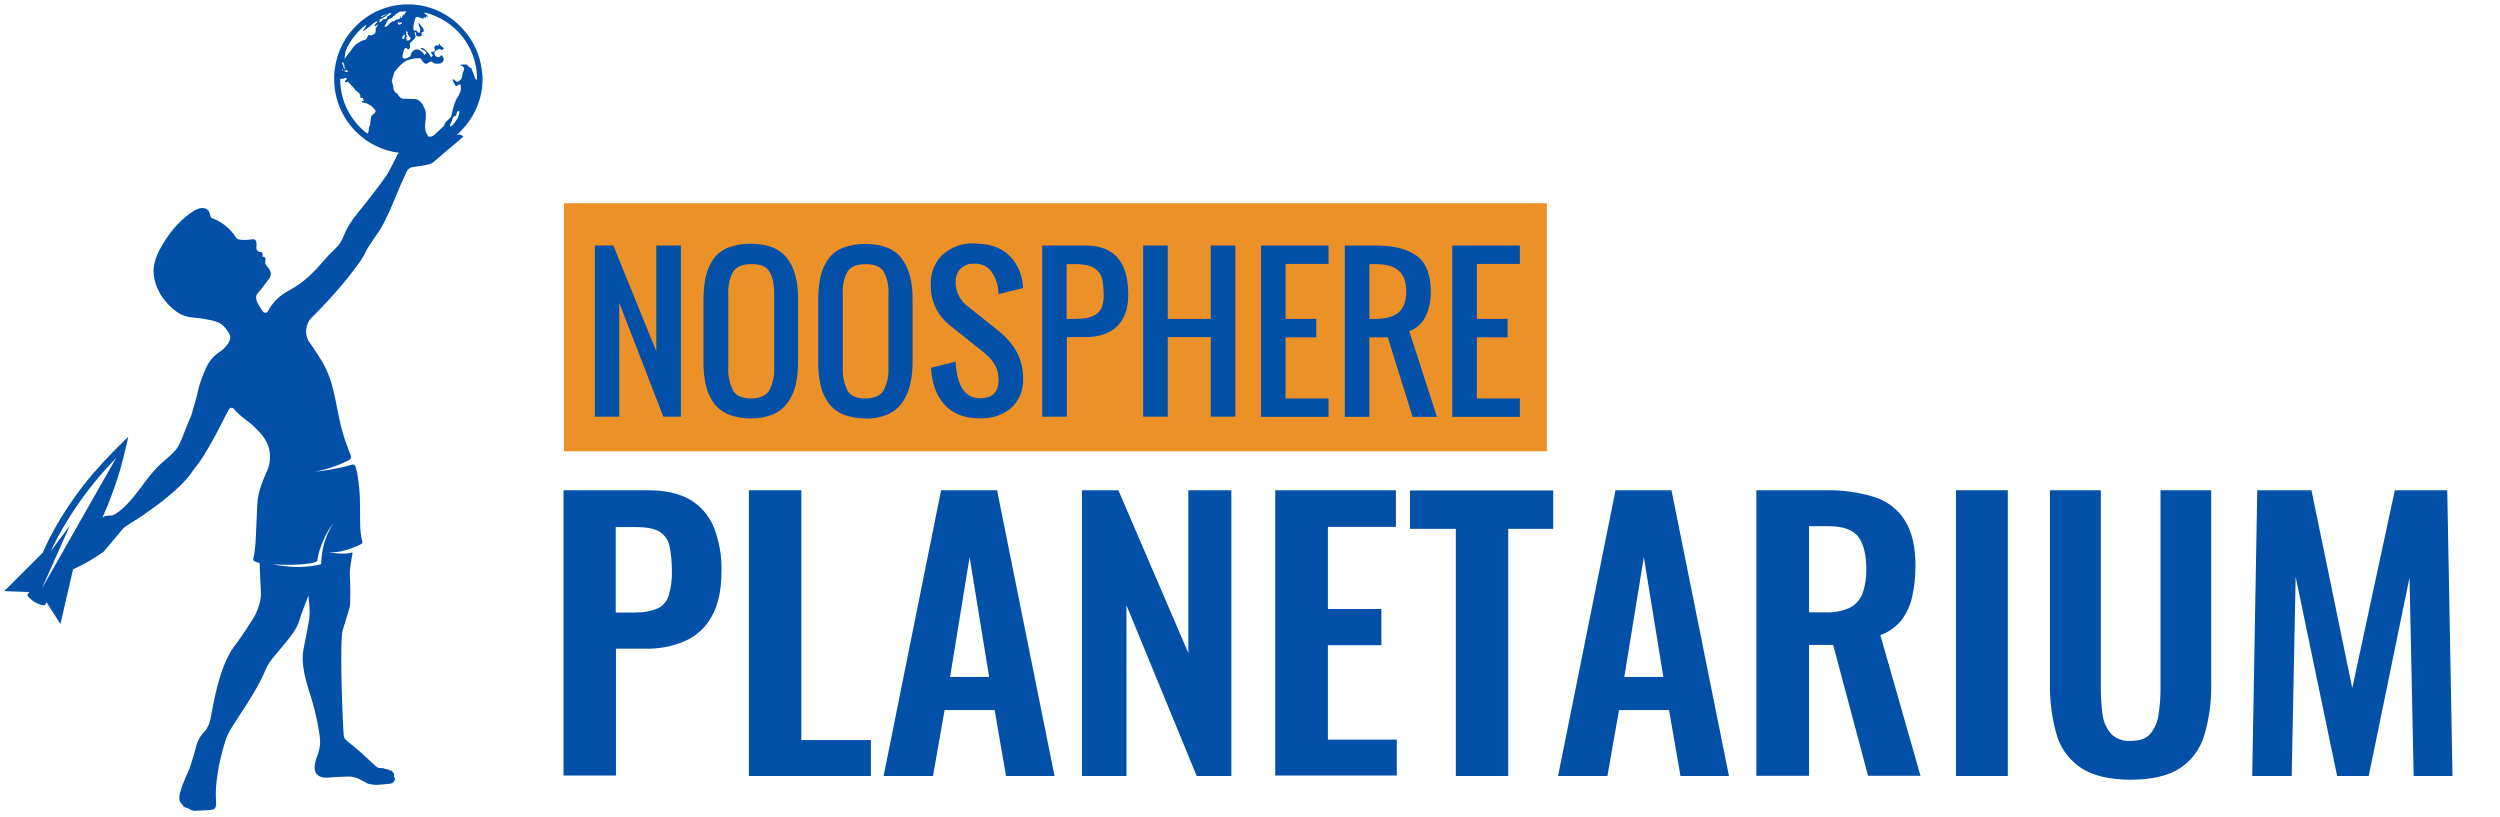 <svg width="248" height="81" viewBox="0 0 248 81" fill="none" xmlns="http://www.w3.org/2000/svg">
<path d="M153.448 20.159H55.944V44.765H153.448V20.159Z" fill="#EC9028"/>
<path d="M59.013 41.331V24.354H60.841L65.106 34.853V24.354H67.544V41.331H65.803L61.428 30.028V41.331H58.991H59.013Z" fill="#0250A8"/>
<path d="M74.487 41.505C73.725 41.505 72.985 41.396 72.267 41.113C71.679 40.874 71.179 40.483 70.809 39.983C70.439 39.461 70.156 38.853 70.025 38.222C69.851 37.462 69.764 36.657 69.786 35.875V29.701C69.786 28.919 69.851 28.137 70.025 27.376C70.177 26.745 70.439 26.159 70.809 25.637C71.179 25.137 71.701 24.767 72.267 24.55C72.985 24.289 73.725 24.159 74.487 24.18C76.141 24.18 77.338 24.659 78.078 25.615C78.818 26.572 79.188 27.941 79.166 29.723V35.875C79.166 36.657 79.101 37.44 78.927 38.201C78.774 38.831 78.513 39.44 78.121 39.961C77.751 40.461 77.251 40.874 76.663 41.113C75.967 41.396 75.227 41.526 74.465 41.505H74.487ZM72.724 38.766C73.05 39.287 73.638 39.526 74.509 39.526C75.379 39.526 75.967 39.266 76.293 38.766C76.663 38.07 76.837 37.288 76.794 36.505V29.136C76.794 28.158 76.641 27.419 76.315 26.919C75.989 26.419 75.401 26.18 74.53 26.202C73.66 26.202 73.072 26.441 72.746 26.919C72.376 27.593 72.202 28.354 72.245 29.136V36.505C72.202 37.288 72.376 38.07 72.746 38.766H72.724Z" fill="#0250A8"/>
<path d="M85.848 41.505C85.108 41.505 84.346 41.396 83.65 41.113C83.062 40.874 82.561 40.483 82.191 39.983C81.821 39.461 81.538 38.853 81.408 38.222C81.234 37.462 81.147 36.657 81.168 35.875V29.723C81.168 28.941 81.234 28.158 81.408 27.398C81.56 26.767 81.821 26.18 82.191 25.659C82.561 25.159 83.062 24.789 83.65 24.572C84.346 24.311 85.086 24.18 85.848 24.202C87.524 24.202 88.721 24.68 89.439 25.637C90.179 26.593 90.549 27.963 90.527 29.745V35.897C90.527 36.679 90.462 37.462 90.266 38.222C90.114 38.853 89.852 39.461 89.461 39.983C89.091 40.483 88.59 40.896 88.002 41.135C87.306 41.418 86.566 41.548 85.804 41.526L85.848 41.505ZM84.063 38.766C84.389 39.287 84.977 39.526 85.848 39.526C86.718 39.526 87.306 39.266 87.632 38.766C88.002 38.07 88.177 37.288 88.133 36.505V29.136C88.177 28.376 88.024 27.615 87.654 26.919C87.328 26.441 86.74 26.202 85.87 26.202C84.999 26.202 84.411 26.441 84.085 26.919C83.715 27.593 83.541 28.354 83.606 29.136V36.505C83.562 37.288 83.737 38.07 84.085 38.766H84.063Z" fill="#0250A8"/>
<path d="M97.231 41.505C95.685 41.505 94.532 41.048 93.705 40.157C92.9 39.266 92.442 38.027 92.356 36.483L94.793 35.875C94.924 38.288 95.729 39.505 97.231 39.505C98.45 39.505 99.059 38.896 99.059 37.679C99.059 37.331 99.015 37.005 98.906 36.679C98.82 36.375 98.645 36.092 98.45 35.831C98.275 35.614 98.101 35.397 97.884 35.223C97.731 35.071 97.492 34.853 97.209 34.657L94.162 32.223C93.596 31.767 93.139 31.201 92.834 30.549C92.486 29.832 92.312 29.049 92.334 28.245C92.312 27.702 92.399 27.137 92.595 26.637C92.791 26.137 93.096 25.659 93.509 25.267C93.922 24.898 94.423 24.593 94.945 24.398C95.49 24.202 96.055 24.115 96.621 24.159C98.014 24.159 99.102 24.485 99.908 25.159C100.756 25.898 101.301 26.919 101.431 28.028C101.431 28.158 101.475 28.332 101.496 28.571L99.059 29.18C99.059 29.18 99.037 28.919 99.015 28.702C98.95 28.028 98.689 27.397 98.275 26.854C98.079 26.615 97.818 26.419 97.535 26.311C97.252 26.18 96.926 26.137 96.621 26.158C96.382 26.158 96.121 26.158 95.903 26.267C95.664 26.354 95.468 26.485 95.272 26.658C95.098 26.832 94.989 27.05 94.902 27.289C94.815 27.528 94.793 27.767 94.793 28.006C94.793 28.462 94.902 28.941 95.12 29.354C95.337 29.767 95.642 30.136 96.012 30.397L99.059 32.832C100.691 34.136 101.496 35.701 101.496 37.527C101.518 38.07 101.431 38.614 101.235 39.114C101.039 39.613 100.735 40.07 100.343 40.439C99.472 41.178 98.362 41.548 97.231 41.483" fill="#0250A8"/>
<path d="M103.39 41.331V24.354H107.656C110.507 24.354 111.922 25.963 111.922 29.202C111.922 30.593 111.552 31.636 110.833 32.353C110.093 33.071 109.049 33.44 107.656 33.44H105.828V41.331H103.368H103.39ZM106.437 31.636C106.894 31.636 107.351 31.614 107.786 31.549C108.113 31.484 108.439 31.375 108.722 31.18C108.983 31.006 109.201 30.745 109.31 30.462C109.44 30.071 109.506 29.658 109.484 29.223C109.484 28.745 109.44 28.245 109.353 27.767C109.288 27.419 109.114 27.093 108.853 26.832C108.592 26.593 108.287 26.419 107.917 26.332C107.416 26.224 106.916 26.18 106.415 26.202H105.806V31.636H106.437Z" fill="#0250A8"/>
<path d="M113.401 41.331V24.354H115.839V31.636H120.105V24.354H122.542V41.331H120.105V33.44H115.839V41.331H113.401Z" fill="#0250A8"/>
<path d="M125.089 24.354H131.792V26.18H127.526V31.636H130.573V33.462H127.526V39.527H131.792V41.352H125.089V24.354Z" fill="#0250A8"/>
<path d="M133.403 24.354H136.45C138.256 24.354 139.628 24.702 140.563 25.398C141.477 26.093 141.935 27.267 141.935 28.897C141.956 29.767 141.782 30.658 141.39 31.441C141.064 32.093 140.498 32.593 139.802 32.853L142.544 41.352H140.128L137.669 33.462H135.841V41.352H133.403V24.354ZM135.841 31.636H136.45C137.451 31.636 138.235 31.419 138.735 31.006C139.236 30.571 139.497 29.875 139.497 28.919C139.497 27.963 139.236 27.245 138.735 26.832C138.235 26.398 137.473 26.202 136.45 26.202H135.841V31.658V31.636Z" fill="#0250A8"/>
<path d="M144.067 24.354H150.771V26.18H146.505V31.636H149.552V33.462H146.505V39.527H150.771V41.352H144.067V24.354Z" fill="#0250A8"/>
<path d="M47.835 7.379C47.746 5.936 47.235 4.582 46.413 3.495C45.08 1.653 42.925 0.433 40.48 0.433C36.414 0.433 33.148 3.739 33.148 7.822C33.148 11.906 36.437 15.212 40.48 15.212C42.658 15.212 44.613 14.258 45.969 12.727C47.235 11.329 47.991 9.42 47.857 7.356L47.835 7.379ZM40.036 1.431C40.036 1.431 39.925 1.587 39.903 1.609C39.903 1.653 39.903 1.72 39.858 1.764C39.836 1.808 39.792 1.808 39.792 1.764C39.792 1.72 39.792 1.675 39.77 1.631C39.747 1.609 39.703 1.653 39.703 1.653C39.681 1.698 39.747 1.72 39.747 1.764C39.747 1.764 39.525 1.964 39.37 1.942C39.325 1.897 39.303 1.897 39.281 1.942C39.258 1.964 39.258 1.986 39.059 2.141C39.036 2.141 39.014 2.164 39.014 2.164C39.014 2.164 39.014 2.164 39.014 2.119C39.014 2.075 38.97 2.008 38.525 2.474C38.347 2.652 38.325 2.674 38.17 2.63C38.125 2.63 38.148 2.585 38.148 2.585C38.17 2.519 38.236 2.452 38.281 2.385C38.281 2.319 38.459 1.897 38.681 1.853C38.858 1.831 39.014 1.631 39.014 1.631C39.014 1.631 39.014 1.631 38.992 1.631C38.992 1.587 39.014 1.587 39.036 1.564C39.036 1.564 39.081 1.564 39.081 1.609C39.147 1.564 39.17 1.476 39.214 1.431C39.325 1.342 39.458 1.298 39.569 1.209C39.592 1.209 39.614 1.165 39.614 1.165C39.836 1.143 40.081 1.121 40.303 1.121C40.236 1.254 40.169 1.387 40.081 1.498L40.036 1.431ZM40.169 3.584C40.169 3.584 40.169 3.673 40.103 3.784C40.058 3.917 39.925 3.894 39.903 3.828C39.881 3.784 39.947 3.584 39.947 3.584C39.947 3.562 40.014 3.562 40.014 3.539C40.036 3.517 40.014 3.473 40.058 3.451C40.058 3.451 40.103 3.451 40.125 3.451C40.169 3.451 40.192 3.539 40.169 3.584ZM39.525 2.341C39.525 2.341 39.436 2.363 39.436 2.341C39.436 2.319 39.525 2.186 39.525 2.186C39.525 2.186 39.547 2.186 39.547 2.164H39.569C39.592 2.275 39.592 2.297 39.681 2.252C39.77 2.208 39.792 2.208 39.814 2.208C39.858 2.23 39.858 2.319 39.858 2.341C39.836 2.385 39.77 2.385 39.77 2.385C39.747 2.385 39.681 2.408 39.592 2.452C39.525 2.474 39.525 2.452 39.525 2.363V2.341ZM37.614 1.942L37.659 1.897C37.659 1.897 37.681 1.897 37.703 1.897H37.77C37.77 1.897 37.947 1.786 38.036 1.742C38.103 1.72 38.281 1.609 38.547 1.409C38.614 1.365 38.347 1.431 38.148 1.542C37.903 1.675 37.881 1.698 37.792 1.653C37.792 1.653 37.792 1.631 37.77 1.631C38.103 1.476 38.459 1.365 38.814 1.276H38.836C38.77 1.409 38.658 1.498 38.658 1.498C38.57 1.564 38.459 1.609 38.392 1.675C38.414 1.786 38.414 1.808 38.192 1.919H38.148C38.148 1.897 38.125 1.875 38.103 1.875C37.97 1.919 37.947 2.03 37.859 2.097C37.814 2.119 37.792 2.119 37.748 2.119C37.748 2.119 37.748 2.119 37.748 2.164C37.748 2.208 37.703 2.208 37.659 2.208C37.659 2.164 37.614 2.141 37.636 2.097C37.636 2.053 37.681 2.03 37.703 1.986C37.703 1.986 37.636 1.964 37.659 1.942H37.614ZM40.347 3.85H40.258V3.806C40.258 3.784 40.258 3.739 40.303 3.717C40.303 3.717 40.347 3.695 40.369 3.695C40.392 3.695 40.392 3.673 40.392 3.673C40.392 3.628 40.392 3.584 40.347 3.539C40.303 3.495 40.303 3.495 40.303 3.406C40.303 3.362 40.303 3.34 40.303 3.295C40.303 3.295 40.303 3.273 40.303 3.251C40.303 3.251 40.303 3.251 40.281 3.207C40.281 3.207 40.281 3.162 40.281 3.14C40.281 3.118 40.281 3.096 40.303 3.096C40.303 3.096 40.303 3.073 40.325 3.051H40.347C40.347 3.051 40.347 3.073 40.347 3.096C40.347 3.118 40.347 3.14 40.347 3.162H40.392C40.414 3.162 40.436 3.162 40.436 3.162C40.48 3.229 40.369 3.295 40.436 3.362C40.636 3.717 40.681 3.717 40.681 3.717C40.681 3.717 40.725 3.717 40.725 3.739C40.725 3.739 40.725 3.739 40.725 3.761C40.725 3.761 40.725 3.784 40.725 3.806C40.725 3.806 40.725 3.828 40.725 3.85C40.725 3.894 40.681 3.917 40.636 3.961C40.636 3.961 40.592 3.983 40.569 4.005H40.414C40.414 4.005 40.414 4.005 40.392 4.005C40.392 4.005 40.392 4.005 40.347 4.005C40.347 4.005 40.303 4.005 40.281 4.005V3.961C40.303 3.939 40.347 3.917 40.369 3.894C40.414 3.894 40.436 3.85 40.436 3.806C40.436 3.806 40.436 3.806 40.436 3.784L40.347 3.85ZM44.702 12.238C44.702 12.238 44.791 12.061 44.836 11.972C44.88 11.861 44.88 11.75 44.947 11.639C44.947 11.595 44.991 11.595 45.058 11.528C45.147 11.528 45.236 11.55 45.302 11.262C45.302 11.218 45.347 11.04 45.48 10.996C45.547 10.996 45.547 11.018 45.569 11.085C45.569 11.195 45.524 11.417 45.48 11.528C45.435 11.662 45.413 11.706 45.369 11.772C44.947 12.438 44.836 12.505 44.636 12.549V12.505C44.636 12.505 44.613 12.46 44.702 12.238ZM47.191 7.889C47.191 7.889 47.124 7.756 47.102 7.689C47.057 7.534 46.991 7.379 46.924 7.223C46.902 7.134 46.858 7.068 46.835 6.979C46.813 6.913 46.791 6.824 46.746 6.757C46.746 6.735 46.657 6.691 46.657 6.757C46.657 6.757 46.546 6.646 46.502 6.602C46.458 6.557 46.413 6.513 46.391 6.491C46.391 6.491 46.346 6.446 46.346 6.424C46.324 6.402 46.302 6.402 46.28 6.402H46.213C46.213 6.402 46.035 6.402 45.947 6.402C45.902 6.402 45.858 6.402 45.813 6.402C45.791 6.402 45.724 6.402 45.702 6.446C45.68 6.469 45.702 6.513 45.702 6.513C45.746 6.513 45.813 6.535 45.858 6.557C45.924 6.602 45.969 6.646 46.013 6.713C46.08 6.868 46.013 7.046 45.902 7.157V7.201C45.902 7.201 45.88 7.312 45.88 7.334C45.88 7.534 45.835 7.756 45.68 7.911C45.635 7.955 45.613 7.955 45.569 8C45.569 8 45.547 8.044 45.524 8.044C45.502 8.066 45.458 8.089 45.435 8.111C45.347 8.133 45.28 8.089 45.213 8.044C45.147 8 45.08 7.933 45.013 7.889C45.013 7.889 44.969 7.867 44.947 7.867C44.791 7.867 45.013 8.2 45.058 8.266C45.102 8.333 45.147 8.488 45.236 8.532C45.302 8.555 45.391 8.488 45.435 8.444C45.48 8.422 45.502 8.399 45.547 8.377C45.569 8.377 45.658 8.333 45.658 8.377C45.724 8.466 45.724 8.643 45.724 8.799C45.724 8.932 45.68 9.065 45.635 9.176C45.591 9.309 45.502 9.442 45.435 9.575L45.391 9.664C45.191 9.908 44.991 10.463 44.791 11.417C44.769 11.528 44.724 11.595 44.658 11.684C44.613 11.75 44.547 11.795 44.48 11.861C44.325 11.994 44.169 12.105 44.102 12.305C44.058 12.438 44.013 12.594 43.88 12.638C43.836 12.638 43.769 12.749 43.725 12.793C43.658 12.86 43.591 12.904 43.525 12.971C43.391 13.082 43.258 13.215 43.125 13.348C43.036 13.437 42.858 13.548 42.725 13.548C42.68 13.548 42.658 13.548 42.636 13.548H42.502C42.502 13.548 42.414 13.415 42.391 13.37C42.369 13.326 42.325 13.259 42.303 13.215C42.258 13.126 42.236 13.059 42.214 12.971C42.191 12.882 42.214 12.815 42.191 12.749C42.191 12.704 42.169 12.682 42.169 12.638C42.169 12.594 42.169 12.527 42.169 12.482C42.169 12.394 42.169 12.305 42.191 12.194C42.191 12.039 42.214 11.883 42.236 11.75C42.236 11.55 42.236 11.351 42.236 11.151C42.191 10.84 42.014 10.574 41.88 10.308C41.836 10.219 41.725 10.152 41.658 10.064C41.525 9.931 41.369 9.82 41.169 9.82C40.703 9.82 40.458 9.82 40.392 9.797C40.347 9.775 40.258 9.797 40.214 9.797C40.169 9.797 40.103 9.797 40.058 9.797C39.992 9.797 39.903 9.775 39.836 9.753C39.725 9.709 39.592 9.575 39.525 9.465C39.481 9.376 39.436 9.309 39.347 9.243C39.281 9.198 39.236 9.198 39.192 9.132C39.125 9.065 39.081 8.976 39.059 8.888C39.014 8.799 39.036 8.688 39.014 8.577C38.992 8.466 38.947 8.377 38.925 8.266C38.903 8.177 38.836 8.044 38.881 7.955C38.881 7.955 39.125 7.134 39.147 7.112C39.214 7.023 39.303 6.935 39.37 6.846C39.436 6.757 39.503 6.691 39.592 6.602C39.725 6.469 39.836 6.336 39.992 6.225C40.281 6.003 40.614 5.892 40.969 5.825C41.08 5.825 41.191 5.781 41.303 5.781C41.369 5.781 41.436 5.781 41.48 5.781C41.525 5.781 41.636 5.759 41.68 5.781C41.68 5.781 41.68 5.781 41.703 5.781C41.88 5.936 41.925 6.225 42.191 6.313C42.458 6.402 42.68 5.914 42.925 6.18C42.991 6.247 43.036 6.291 43.125 6.291C43.191 6.291 43.28 6.313 43.347 6.313C43.458 6.313 43.591 6.336 43.702 6.291C43.858 6.225 43.991 6.091 44.013 5.914C44.013 5.781 43.969 5.67 43.902 5.559C43.902 5.537 43.88 5.514 43.836 5.492H43.747C43.658 5.67 43.48 5.714 43.302 5.648C42.725 5.093 43.547 4.871 43.547 4.871C43.658 4.849 43.725 4.937 43.836 4.96C43.836 4.96 44.036 4.893 44.013 4.804C44.013 4.76 43.947 4.738 43.925 4.693C43.858 4.649 43.791 4.582 43.725 4.538C43.658 4.494 43.614 4.427 43.591 4.338H43.525C43.525 4.338 43.525 4.449 43.525 4.494C43.458 4.538 43.369 4.538 43.28 4.494C43.28 4.494 42.969 4.56 43.147 4.937C43.147 5.004 43.147 5.048 43.014 5.137C42.991 5.137 42.902 5.115 42.858 5.137C42.814 5.137 42.769 5.182 42.747 5.248C42.747 5.248 42.836 5.337 42.858 5.359C42.858 5.381 42.947 5.514 42.925 5.537C42.858 5.603 42.814 5.648 42.725 5.648L42.658 5.492C42.614 5.426 42.569 5.359 42.525 5.315C42.414 5.159 42.28 5.026 42.147 4.915C42.058 4.827 41.903 4.716 41.747 4.76V4.804C41.747 4.849 41.858 4.915 41.88 4.915C41.947 4.96 41.991 4.982 42.058 5.004C42.169 5.071 42.28 5.159 42.303 5.293C42.28 5.293 42.214 5.337 42.214 5.337C42.191 5.359 42.169 5.403 42.147 5.448H42.125C41.369 4.427 40.903 5.093 40.792 5.293C40.747 5.381 40.747 5.492 40.725 5.559C40.725 5.559 40.725 5.559 40.725 5.581C40.725 5.581 40.725 5.581 40.681 5.603C40.503 5.714 39.992 6.003 39.925 5.625V5.559C40.036 4.827 40.192 4.605 40.414 4.849C40.436 4.871 40.48 4.893 40.525 4.893H40.569C40.769 4.716 40.569 4.449 40.703 4.25C40.858 4.05 41.125 3.917 41.214 3.673C41.236 3.584 41.214 3.495 41.169 3.406C41.169 3.362 41.125 3.317 41.125 3.273C41.125 3.207 41.169 3.207 41.236 3.184C41.28 3.251 41.236 3.34 41.28 3.428C41.28 3.517 41.347 3.584 41.436 3.606C41.569 3.65 41.747 3.606 41.836 3.517C41.88 3.451 41.814 3.295 41.814 3.229C41.814 3.207 41.858 3.184 41.88 3.184H41.969C42.014 3.184 42.036 3.073 42.036 3.051C42.036 3.007 42.036 2.94 42.014 2.896C41.969 2.785 41.88 2.696 41.814 2.607L41.614 2.341C41.614 2.341 41.503 2.23 41.525 2.208C41.458 2.563 41.858 2.896 41.614 3.273C41.614 3.273 41.503 3.251 41.503 3.229C41.458 3.229 41.436 3.184 41.414 3.14C41.369 3.096 41.28 2.985 41.191 3.007L41.103 3.073C40.836 2.851 41.191 1.831 41.258 1.675C41.258 1.675 41.258 1.675 41.28 1.675C41.525 1.653 41.747 1.808 41.969 1.853C41.969 1.853 42.014 1.831 42.036 1.808L42.014 1.764C42.014 1.72 42.036 1.72 42.036 1.72C42.014 1.698 42.169 1.742 42.258 1.764C42.258 1.764 42.258 1.72 42.258 1.698L42.236 1.653C42.236 1.653 42.28 1.631 42.303 1.631C42.391 1.653 42.458 1.653 42.502 1.631C42.369 1.52 42.147 1.365 42.147 1.365C42.102 1.32 42.08 1.276 42.08 1.232C45.08 1.919 47.324 4.605 47.324 7.845C47.324 7.845 47.324 7.867 47.324 7.889H47.191ZM36.325 2.496C36.325 2.496 36.303 2.585 36.281 2.607C36.281 2.652 36.259 2.674 36.237 2.718C36.192 2.807 36.126 2.874 36.081 2.94C36.081 2.94 35.992 3.096 36.014 3.096C36.059 3.096 36.103 3.051 36.126 3.029C36.214 2.985 36.281 2.918 36.348 2.874C36.481 2.763 36.614 2.674 36.748 2.563C36.881 2.452 36.97 2.341 37.125 2.252C37.214 2.208 37.325 2.097 37.436 2.119C37.436 2.119 37.436 2.164 37.436 2.186C37.436 2.208 37.37 2.252 37.347 2.275C37.303 2.319 37.281 2.341 37.236 2.385C37.214 2.408 37.148 2.474 37.148 2.519C37.148 2.519 37.148 2.563 37.17 2.563C37.192 2.607 37.325 2.563 37.347 2.519C37.414 2.474 37.459 2.452 37.525 2.408C37.436 2.563 37.325 2.718 37.259 2.874C37.259 2.962 37.259 3.029 37.259 3.073C37.348 3.273 36.903 3.584 36.725 3.495C36.636 3.451 36.57 3.451 36.548 3.495C36.459 3.606 36.414 3.717 36.37 3.828C36.325 3.917 36.259 3.961 36.17 3.961C35.948 4.005 35.725 4.139 35.526 4.25C35.326 4.383 35.126 4.56 34.992 4.76C34.215 5.781 34.215 5.803 34.192 5.847C34.192 5.714 34.192 5.603 34.215 5.47C34.237 5.204 34.326 4.96 34.437 4.716C34.881 3.85 35.503 3.073 36.281 2.474L36.325 2.496ZM34.015 6.469C34.015 6.469 34.015 6.38 33.97 6.313C33.97 6.313 33.97 6.313 33.926 6.313L33.97 6.158H34.015C34.015 6.158 34.103 6.291 34.17 6.469C34.17 6.491 34.17 6.535 34.17 6.602C34.17 6.691 34.17 6.713 34.259 6.757V6.802C34.259 6.802 34.192 6.824 34.148 6.802C34.126 6.757 34.103 6.713 34.081 6.691C34.081 6.668 34.037 6.491 34.037 6.424L34.015 6.469ZM34.037 7.001H33.992C33.992 7.001 33.97 6.979 33.926 6.957V6.868C33.926 6.868 33.948 6.868 33.97 6.868C33.992 6.868 34.015 6.935 34.015 6.935C34.037 6.957 34.015 6.979 34.015 7.001H34.037ZM34.259 6.979C34.259 6.979 34.259 6.979 34.281 6.979C34.281 6.979 34.303 6.957 34.326 6.935C34.37 6.935 34.37 6.935 34.392 6.935C34.392 6.935 34.437 6.979 34.437 7.001C34.481 7.046 34.592 7.112 34.481 7.157C34.437 7.157 34.37 7.112 34.326 7.112C34.303 7.112 34.259 7.134 34.215 7.112C34.215 7.112 34.148 7.001 34.17 7.001C34.192 7.001 34.215 7.001 34.259 7.001V6.979ZM33.748 7.822C33.748 7.822 33.97 7.822 34.059 7.8C34.103 7.8 34.37 7.689 34.392 7.756C34.437 7.822 34.37 7.889 34.303 7.933C34.259 7.978 34.17 8.089 34.237 8.133C34.326 8.222 34.459 8.066 34.548 8.133L35.126 8.754C35.126 8.754 35.17 8.821 35.192 8.865C35.215 8.91 35.259 8.932 35.303 8.976C35.37 9.043 35.459 9.087 35.526 9.154C35.592 9.198 35.659 9.287 35.703 9.354C35.748 9.42 35.748 9.509 35.748 9.598C35.748 9.642 35.748 9.686 35.748 9.709C35.748 9.753 35.859 9.709 35.903 9.709H35.925C35.925 9.709 35.925 9.709 35.948 9.709C35.948 9.709 35.97 9.731 35.992 9.753C36.014 9.775 36.037 9.82 36.037 9.864C36.037 9.908 36.103 9.908 36.059 10.019C36.059 10.064 35.903 9.975 35.903 10.064V10.13C35.903 10.13 35.948 10.175 35.992 10.175C36.348 10.197 36.681 10.374 36.948 10.618C37.036 10.685 37.103 10.774 37.17 10.863C37.192 10.907 37.236 10.951 37.259 10.996V11.062C37.259 11.062 37.214 11.24 36.948 11.395C36.814 11.484 36.814 11.684 36.77 11.839C36.77 11.95 36.748 12.061 36.725 12.172C36.725 12.261 36.725 12.349 36.703 12.416C36.703 12.482 36.636 12.549 36.614 12.616C36.592 12.727 36.57 12.838 36.57 12.949C36.57 13.015 36.57 13.082 36.525 13.126L36.437 13.259C34.815 12.017 33.748 10.064 33.748 7.867V7.822Z" fill="#0250A8"/>
<path d="M10.951 49.431C11.462 48.122 11.906 46.768 12.239 45.392C12.417 44.727 12.728 43.329 12.728 43.329C12.728 43.329 11.751 44.261 11.306 44.727C9.929 46.125 8.64 47.589 7.485 49.209C6.507 50.563 5.618 52.005 4.863 53.492C4.663 53.892 4.463 54.313 4.285 54.735C4.285 54.779 4.263 54.802 4.263 54.802C4.218 54.846 0.419 58.641 0.419 58.641L2.885 58.73C2.885 58.73 2.73 58.996 2.73 59.018C2.73 59.04 2.73 59.04 2.73 59.062C2.73 59.107 2.774 59.151 2.818 59.218C2.885 59.284 2.952 59.351 2.996 59.395C3.285 59.661 3.641 59.861 3.996 59.972C4.085 59.994 4.152 60.017 4.24 60.039C4.285 60.039 4.44 60.083 4.463 60.017L4.618 59.75L5.996 61.903C5.996 61.903 7.107 57.021 7.24 56.51C7.285 56.444 7.462 56.2 7.707 55.822C8.284 54.935 9.307 53.27 10.306 51.007C10.529 50.496 10.751 49.986 10.951 49.453V49.431ZM4.107 58.485L6.929 52.139L5.04 54.668C5.596 53.448 7.573 49.52 11.329 45.636C11.395 45.57 11.528 45.415 11.528 45.415L4.107 58.463V58.485Z" fill="#0250A8"/>
<path d="M45.946 13.548C45.835 13.415 45.702 13.348 45.524 13.348C45.124 13.37 44.747 13.659 44.435 13.881C43.702 14.369 42.68 14.68 42.036 14.79C41.68 14.857 41.369 14.813 41.258 14.79C41.036 14.724 40.88 14.724 40.703 14.702C39.747 14.68 39.392 15.345 39.303 15.589C39.147 15.944 38.792 16.61 38.414 17.298C37.725 18.319 35.837 20.716 35.481 21.137C35.059 21.625 34.437 22.513 34.126 23.334C33.926 23.889 33.637 24.311 33.215 24.71C32.77 25.132 32.37 25.553 31.992 25.997C30.148 28.194 28.971 28.593 28.149 29.126C27.215 29.725 26.704 30.635 26.615 30.813C26.615 30.835 26.571 30.879 26.549 30.924C26.415 31.079 26.193 31.057 26.082 30.901C25.927 30.68 25.771 30.458 25.638 30.213C25.527 30.036 25.438 29.814 25.416 29.614C25.371 29.37 25.438 29.237 25.593 29.059C25.816 28.815 25.993 28.571 26.193 28.305C26.349 28.105 26.46 27.928 26.638 27.728C26.771 27.55 26.882 27.373 26.86 27.129C26.86 26.774 26.549 26.53 26.371 26.241C26.304 26.152 26.304 26.041 26.304 25.953C26.304 25.775 26.438 25.62 26.238 25.509C26.215 25.509 26.104 25.442 26.015 25.442C26.015 25.442 26.082 25.331 26.038 25.154C26.038 25.087 25.971 24.998 25.904 24.998C25.838 24.998 25.771 24.998 25.704 24.976C25.504 24.91 25.393 24.71 25.438 24.51C25.46 24.399 25.46 24.266 25.438 24.067C25.371 23.667 25.082 23.734 25.082 23.734C25.082 23.734 24.393 23.845 23.838 23.778C23.571 23.756 23.438 23.623 23.416 23.578C23.416 23.578 23.416 23.578 23.416 23.556C22.549 22.247 21.483 21.803 21.083 21.67C20.972 21.648 20.905 21.559 20.883 21.47C20.816 21.182 20.749 20.782 20.327 20.671C19.838 20.516 19.238 20.915 19.238 20.915C18.061 21.648 17.105 22.713 16.372 23.867C15.595 25.065 14.995 26.286 15.328 27.728C15.617 29.015 16.439 30.147 17.55 30.946C18.483 31.611 19.372 31.456 20.372 31.656C21.061 31.811 21.86 31.834 22.438 32.654C22.616 32.899 22.86 33.165 22.838 33.498C22.838 33.831 22.572 34.186 22.349 34.43C22.038 34.785 21.616 34.985 21.261 35.318C20.927 35.65 20.661 36.028 20.461 36.449C19.838 37.825 19.661 38.624 19.594 39.001C19.527 39.356 19.016 41.021 18.994 41.154C18.794 41.62 18.616 42.086 18.416 42.552C18.15 43.173 17.928 43.95 17.528 44.505C17.172 45.015 16.394 45.592 15.95 46.014C14.328 47.501 13.661 49.231 11.839 50.718C11.551 50.918 11.262 51.118 11.106 51.14C11.04 51.14 10.973 51.14 10.862 51.14C10.417 51.14 10.04 51.295 9.551 51.783C9.484 51.85 9.44 51.895 9.417 51.961C9.351 52.072 9.195 52.294 8.84 52.538C8.506 52.738 8.24 53.093 8.129 53.404C8.04 53.67 8.107 53.759 8.151 53.803C8.195 53.847 8.262 53.87 8.373 53.825C8.173 54.025 7.973 54.247 7.84 54.469C7.64 54.757 7.684 54.646 7.329 54.979C7.129 55.179 6.973 55.312 6.884 55.445C6.773 55.578 6.662 55.689 6.684 55.933C6.684 55.933 6.551 56.066 6.662 56.311C6.662 56.311 6.751 56.466 6.84 56.399C6.884 56.377 6.951 56.311 6.996 56.244C7.062 56.177 7.107 56.177 7.107 56.244C7.107 56.355 7.173 56.488 7.329 56.444C7.329 56.444 7.529 56.355 7.773 56.222C8.818 55.734 9.64 55.157 10.106 54.846C10.217 54.802 10.373 54.646 10.44 54.535C10.573 54.358 11.906 52.827 12.106 52.56C12.173 52.471 12.239 52.405 12.328 52.316C12.928 51.895 13.595 51.517 14.172 51.118C15.061 50.496 15.95 49.875 16.772 49.165C17.616 48.455 18.261 47.878 18.95 46.968C19.061 46.813 19.172 46.613 19.305 46.458C19.616 46.08 19.905 45.681 20.172 45.259C20.927 44.017 21.616 42.752 22.26 41.465C22.283 41.398 22.527 40.976 22.705 40.621C22.816 40.422 23.06 40.399 23.194 40.555C23.794 41.309 24.616 41.731 25.282 42.397C25.749 42.84 26.193 43.329 26.482 43.928C26.815 44.616 26.86 45.437 26.682 46.191C26.593 46.546 26.415 46.857 26.282 47.19C26.149 47.523 26.015 47.834 25.904 48.166C25.704 48.766 25.549 49.387 25.527 50.008C25.393 52.449 25.416 54.247 25.127 55.423C25.105 55.512 25.149 55.623 25.238 55.667C25.416 55.756 25.504 55.8 25.749 55.845C25.793 56.998 25.86 58.263 25.882 58.818C25.949 59.883 25.216 61.193 25.216 61.193C25.06 61.481 24.46 62.369 24.016 63.035C23.771 63.412 23.327 64.011 23.216 64.144C21.727 66.164 21.149 69.958 20.949 70.979C20.883 71.379 20.794 71.667 20.705 71.911C20.594 72.155 20.461 72.399 20.261 72.599C19.527 73.376 19.505 73.931 19.327 74.552C19.15 75.173 18.839 76.15 18.794 76.261C18.727 76.416 18.105 77.725 17.861 78.635C17.616 79.567 18.061 79.767 18.061 79.767C18.194 80.144 18.705 80.189 18.705 80.189C18.794 80.344 19.15 80.388 19.238 80.433H19.305L20.594 80.366C21.127 80.322 21.327 80.344 21.416 79.944C21.505 79.545 21.305 79.057 21.483 77.526C21.66 75.994 21.838 75.351 22.216 73.953C22.571 72.577 23.016 72.177 24.527 69.781C26.038 67.384 26.193 66.74 26.482 66.141C26.793 65.564 26.882 65.476 28.171 63.944C29.459 62.413 29.571 61.925 29.704 61.503C29.793 61.259 29.926 60.793 30.059 60.483C30.126 60.283 30.526 59.262 30.593 59.084C30.615 59.306 30.793 60.616 30.682 61.37C30.682 61.481 30.326 63.301 30.104 64.433C29.793 66.119 30.526 68.094 30.926 69.403C31.326 70.713 31.681 72.51 31.748 73.376C31.815 74.219 31.437 75.085 31.437 75.085C31.104 75.928 31.237 76.416 31.237 76.416C31.459 77.348 32.681 77.126 32.681 77.126C32.681 77.126 34.459 77.015 34.77 77.037C35.459 77.104 36.014 77.481 36.37 77.681C36.725 77.858 37.303 77.858 37.392 77.858C37.392 77.858 38.392 77.792 38.681 77.748C39.014 77.681 39.169 77.481 39.169 77.326C39.192 77.059 39.036 76.993 39.036 76.993C39.036 76.993 39.103 76.926 39.103 76.838C39.103 76.682 38.947 76.594 38.947 76.594C38.903 76.438 38.681 76.416 38.636 76.416C38.614 76.327 38.414 76.305 38.325 76.305C38.014 76.194 37.925 76.194 37.925 76.194C37.858 76.194 37.792 76.194 37.703 76.194C37.481 76.194 37.281 76.016 37.281 76.016C37.281 76.016 35.659 74.485 35.059 74.019C34.281 73.398 34.17 73.331 34.103 72.976C34.037 72.643 33.637 63.523 34.014 62.458C34.17 61.969 34.592 60.571 34.681 60.261C34.792 59.928 34.748 57.575 34.703 56.976C34.681 56.399 34.903 55.268 34.903 55.268C34.925 55.112 34.97 54.957 34.97 54.802C34.748 54.846 34.57 54.89 34.326 54.913C33.815 54.935 33.437 54.913 32.57 54.802C32.926 54.802 33.237 54.802 33.57 54.735C34.014 54.668 34.481 54.535 34.903 54.38C35.325 54.225 35.681 54.047 35.859 53.958C35.925 53.936 35.97 53.847 35.948 53.759C35.792 53.115 35.725 52.516 35.725 51.872C35.725 51.184 35.725 50.496 35.703 49.786C35.703 49.143 35.659 48.521 35.57 47.878C35.503 47.345 35.437 46.791 35.259 46.258C35.214 46.125 35.059 46.058 34.948 46.08C33.481 46.524 31.837 46.746 31.237 46.791C32.77 46.502 33.881 46.014 34.637 45.636C34.792 45.548 34.859 45.348 34.792 45.17L34.57 44.616C34.37 44.039 34.148 43.484 33.992 42.885C33.504 41.198 33.392 39.822 32.904 38.114C32.481 36.582 31.837 35.65 31.015 34.408C30.948 34.297 30.837 34.141 30.704 33.964C30.171 33.231 30.282 32.122 30.926 31.501C33.259 29.193 35.037 26.974 35.903 25.664C36.125 25.331 36.281 24.954 36.481 24.599C36.725 24.2 37.347 23.29 37.614 22.913C38.059 22.225 38.392 21.492 38.725 20.76C39.058 19.961 39.392 19.162 39.725 18.386C39.925 17.942 40.103 17.52 40.303 17.098C40.369 16.943 40.436 16.854 40.525 16.765C40.636 16.677 40.747 16.61 40.88 16.588C41.369 16.521 41.88 16.433 42.347 16.344C42.569 16.299 42.791 16.255 42.969 16.1C43.08 15.989 45.102 14.302 45.924 13.592C45.991 13.503 45.991 13.459 45.969 13.437V13.481L45.946 13.548ZM31.482 55.534C31.482 55.534 31.548 55.29 31.548 55.201C31.681 54.424 32.348 52.693 33.103 51.917C33.103 51.917 31.948 53.292 31.859 55.889C31.859 55.956 31.815 56 31.748 56C31.348 56.111 30.548 56.222 29.66 56.244C28.682 56.244 27.66 56.111 27.015 55.978C27.015 55.978 29.326 56.155 30.837 55.867C31.015 55.845 31.17 55.8 31.282 55.756C31.393 55.734 31.482 55.645 31.504 55.534H31.482Z" fill="#0250A8"/>
<path d="M55.901 76.978V48.634H64.28C65.977 48.634 67.37 48.938 68.459 49.569C69.525 50.199 70.352 51.177 70.809 52.307C71.353 53.699 71.614 55.177 71.571 56.676C71.571 58.524 71.244 60.002 70.613 61.133C70.025 62.219 69.09 63.089 67.958 63.589C66.696 64.132 65.325 64.393 63.931 64.35H61.102V76.935H55.879L55.901 76.978ZM63.061 60.741C63.823 60.785 64.563 60.633 65.259 60.35C65.52 60.22 65.76 60.046 65.934 59.807C66.13 59.589 66.26 59.328 66.347 59.046C66.565 58.263 66.674 57.459 66.652 56.655C66.652 55.807 66.587 54.981 66.413 54.155C66.347 53.873 66.239 53.59 66.064 53.351C65.89 53.112 65.673 52.894 65.433 52.742C64.933 52.438 64.127 52.286 63.061 52.286H61.08V60.763H63.061V60.741Z" fill="#0250A8"/>
<path d="M74.291 76.978V48.634H79.493V73.414H86.392V76.978H74.291Z" fill="#0250A8"/>
<path d="M87.655 76.978L93.357 48.634H98.907L104.609 76.978H99.799L98.667 70.436H93.705L92.552 76.978H87.655ZM94.249 67.154H98.123L96.186 55.264L94.249 67.154Z" fill="#0250A8"/>
<path d="M107.33 76.978V48.634H110.943L117.885 64.784V48.634H122.151V76.978H118.712L111.748 60.046V76.978H107.308H107.33Z" fill="#0250A8"/>
<path d="M126.504 76.978V48.634H138.474V52.264H131.727V60.415H137.037V64.002H131.727V73.37H138.561V76.935H126.525L126.504 76.978Z" fill="#0250A8"/>
<path d="M144.416 76.979V52.46H139.867V48.656H154.079V52.46H149.617V76.979H144.416Z" fill="#0250A8"/>
<path d="M154.558 76.978L160.26 48.634H165.81L171.512 76.978H166.702L165.571 70.436H160.608L159.455 76.978H154.558ZM161.131 67.154H165.005L163.068 55.264L161.131 67.154Z" fill="#0250A8"/>
<path d="M174.233 76.978V48.634H181.067C182.721 48.59 184.375 48.83 185.942 49.308C187.204 49.699 188.271 50.525 188.967 51.634C189.664 52.742 190.012 54.22 190.012 56.111C190.012 57.155 189.925 58.176 189.685 59.198C189.511 60.046 189.141 60.828 188.619 61.524C188.075 62.198 187.335 62.719 186.53 63.002L190.512 76.957H185.311L181.85 63.98H179.456V76.957H174.255L174.233 76.978ZM179.435 60.741H181.045C181.872 60.785 182.699 60.633 183.461 60.306C184.049 60.024 184.506 59.524 184.745 58.915C185.028 58.133 185.158 57.285 185.137 56.459C185.137 55.046 184.876 53.959 184.353 53.264C183.831 52.547 182.83 52.199 181.35 52.199H179.456V60.763L179.435 60.741Z" fill="#0250A8"/>
<path d="M194.038 76.978V48.634H199.174V76.978H194.038Z" fill="#0250A8"/>
<path d="M211.384 77.348C209.273 77.348 207.641 76.957 206.465 76.196C205.29 75.413 204.419 74.261 204.028 72.914C203.549 71.262 203.331 69.545 203.353 67.806V48.634H208.402V68.392C208.402 69.24 208.468 70.066 208.576 70.892C208.663 71.588 208.946 72.24 209.403 72.783C209.665 73.044 209.969 73.24 210.296 73.349C210.644 73.479 210.992 73.522 211.34 73.501C212.255 73.501 212.929 73.262 213.321 72.783C213.756 72.24 214.039 71.588 214.126 70.892C214.257 70.066 214.322 69.219 214.322 68.392V48.634H219.35V67.806C219.393 69.523 219.154 71.262 218.675 72.914C218.283 74.261 217.434 75.435 216.259 76.196C215.106 76.957 213.473 77.348 211.34 77.348H211.384Z" fill="#0250A8"/>
<path d="M223.42 76.978L223.92 48.634H229.296L233.344 68.262L237.566 48.634H242.768L243.29 76.978H239.438L239.025 57.285L234.976 76.978H231.842L227.729 57.22L227.337 76.978H223.42Z" fill="#0250A8"/>
</svg>
